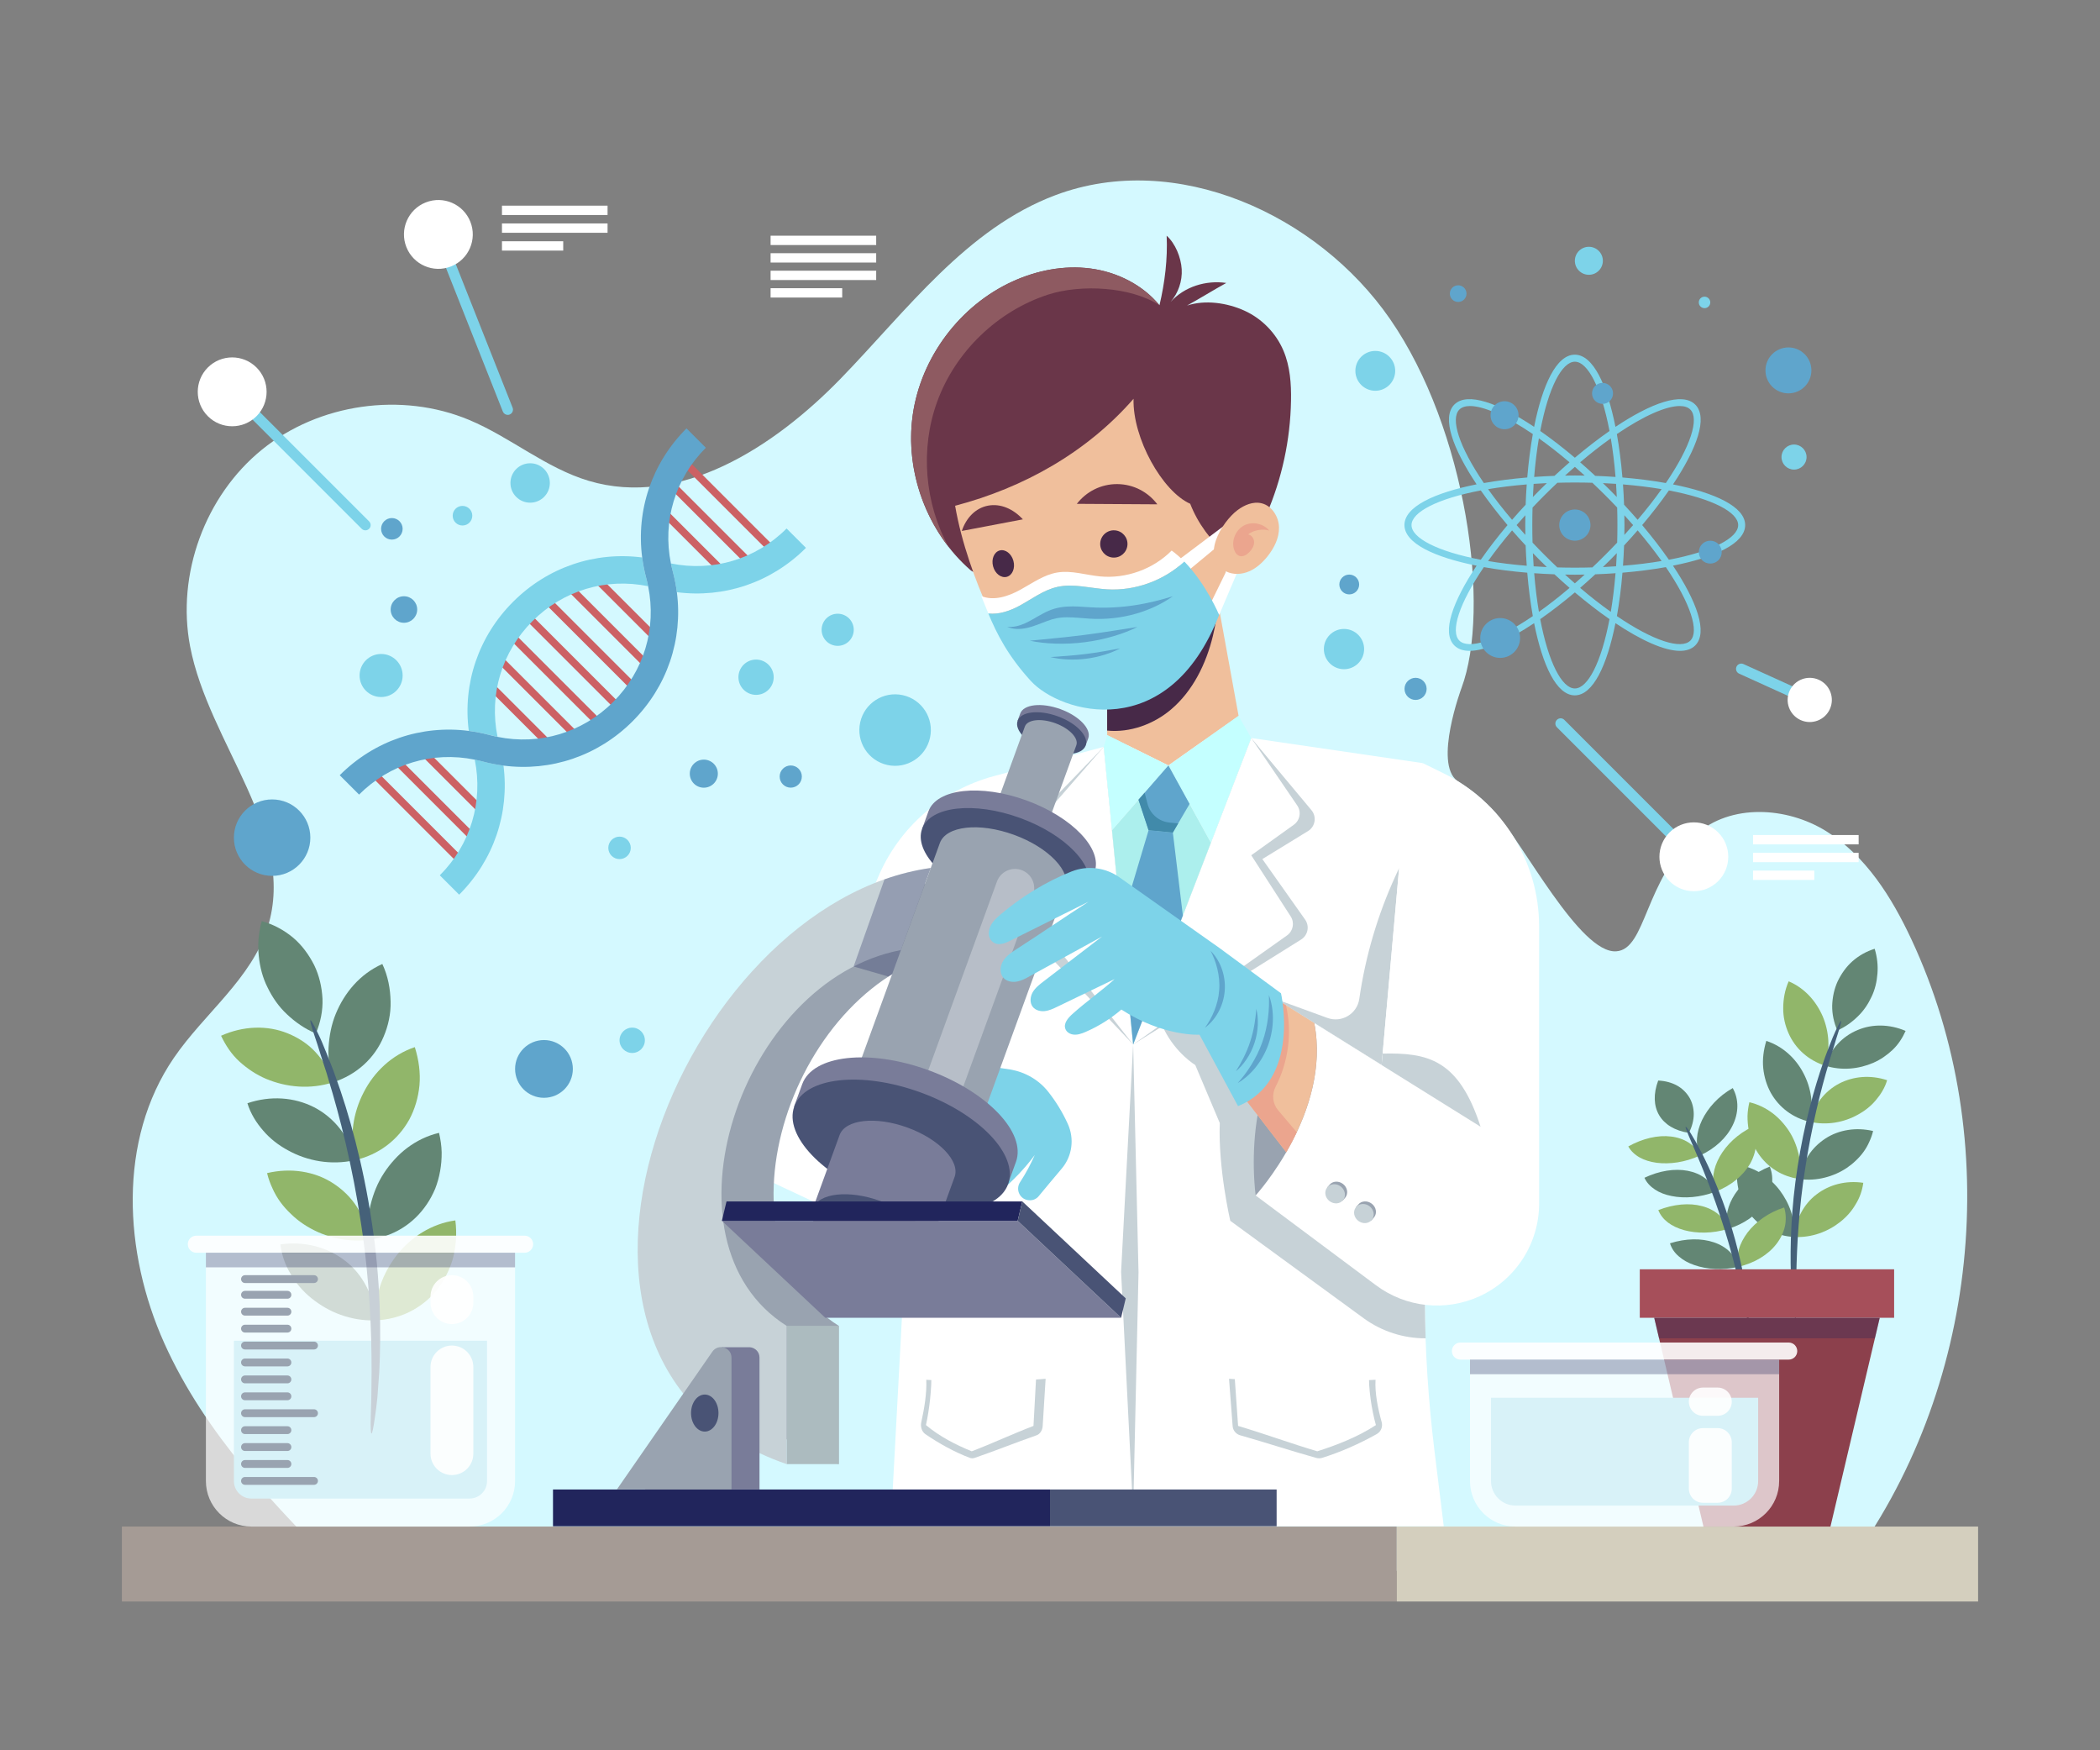 <?xml version="1.0" encoding="utf-8"?>
<!-- Generator: Adobe Illustrator 26.2.1, SVG Export Plug-In . SVG Version: 6.00 Build 0)  -->
<svg version="1.1" xmlns="http://www.w3.org/2000/svg" xmlns:xlink="http://www.w3.org/1999/xlink" x="0px" y="0px"
	 viewBox="0 0 600 500" style="enable-background:new 0 0 600 500;" xml:space="preserve">
<rect x="0" y="0" width="600" height="500" fill="#808080" stroke="none"/>
<style type="text/css">
	.st0{fill:#D4F9FF;}
	.st1{fill:#FFFFFF;}
	.st2{fill:#C7D2D7;}
	.st3{fill:#7DD3E9;}
	.st4{fill:#F0BF9C;}
	.st5{fill:#472948;}
	.st6{fill:#C4FFFF;}
	.st7{fill:#ACEFED;}
	.st8{fill:#5FA5CC;}
	.st9{fill:#418AAA;}
	.st10{fill:#6A3649;}
	.st11{fill:#EBA58E;}
	.st12{fill:#8E5A61;}
	.st13{fill:#99A3B0;}
	.st14{fill:#ACBBBF;}
	.st15{opacity:0.3;fill:#21255C;}
	.st16{fill:#797C99;}
	.st17{fill:#495375;}
	.st18{opacity:0.3;fill:#FFFFFF;}
	.st19{fill:#21255C;}
	.st20{fill:#A59B95;}
	.st21{fill:#D4CFBE;}
	.st22{fill:#91B66A;}
	.st23{fill:#638674;}
	.st24{fill:#456179;}
	.st25{opacity:0.7;fill:#FFFFFF;}
	.st26{opacity:0.9;fill:#FFFFFF;}
	.st27{opacity:0.9;}
	.st28{fill:#A64F5A;}
	.st29{fill:#8C404C;}
	.st30{fill:#CC6164;}
</style>
<g id="BACKGROUND">
</g>
<g id="OBJECTS">
	<g>
		<path class="st0" d="M99,450.61c-20.2-19.98-40.39-40.95-52.04-66.86c-11.65-25.91-13.34-58.04,2.68-81.5
			c8.72-12.77,22.29-22.68,26.87-37.45c8.38-27.04-16.89-52.38-22.2-80.18c-3.92-20.56,4.27-42.98,20.53-56.17
			c16.26-13.19,39.89-16.57,59.2-8.49c11.82,4.95,21.9,13.74,34.17,17.4c26.09,7.79,52.92-9.61,71.9-29.12
			c18.98-19.52,36.02-42.98,61.52-52.52c34.27-12.82,74.73,5.34,95.54,35.44c21.84,31.58,28.87,82.67,20.4,105.38
			c0,0-8.02,21.51-1.19,26.55c0.71,0.52,2.5,1.49,5.12,3.59c0,0,2.95,2.36,5.61,5.3c8.22,9.07,24.27,40.47,34.67,39.78
			c8.63-0.57,7.98-20.32,22.79-33.42c9.96-8.8,25.89-7.91,37.18-0.91c11.29,7,18.71,18.82,24.34,30.86
			c26.81,57.28,19.38,129.07-18.58,179.64L99,450.61z"/>
		<g>
			<g>
				<g>
					<g>
						<path class="st1" d="M315.35,213.36l-31.24,8.31c-15,3.99-27.3,14.73-33.28,29.05l-35.33,84.61l43.31,20.33L254.5,436h158
							l-2.67-21.7c-1.77-14.41-2.69-28.91-2.75-43.43L406.5,218l-49.01-7.17L315.35,213.36z"/>
						<path class="st2" d="M315.35,213.36l-17.29,17.87c-1.2,1.24-1.11,3.24,0.2,4.36l7.5,6.43l-13,20.33
							c-0.74,1.16-0.6,2.68,0.35,3.68l30.64,32.34L315.35,213.36z"/>
						<path class="st2" d="M357.49,210.83l17.21,20.61c1.56,1.87,1.1,4.7-0.98,5.97l-13.05,8l12.22,17.29
							c1.33,1.88,0.8,4.48-1.15,5.7l-47.98,29.97L357.49,210.83z"/>
						<path class="st1" d="M323.76,298.38l33.74-87.55l13.14,19.27c1.22,1.8,0.79,4.24-0.98,5.51l-12.16,8.71l11.27,17.47
							c1.16,1.8,0.7,4.19-1.05,5.43L323.76,298.38z"/>
						<path class="st1" d="M315.35,213.36l8.4,85.02l-26.6-33.93c-1-1.28-1.13-3.04-0.33-4.45l10.82-19l-6.13-6.03
							c-1.51-1.48-1.6-3.88-0.21-5.48L315.35,213.36z"/>
						<polygon class="st2" points="323.76,298.38 325.29,363.5 323.76,432 320.31,363.33 						"/>
						<path class="st2" d="M399.75,247.95l-5,56.3l-30-18.75l14.51,5.29c4.08,1.49,8.49-1.16,9.11-5.45l0,0
							c1.75-12.16,5.24-24,10.37-35.17L399.75,247.95z"/>
						<path class="st2" d="M406.86,311.82l-42.11-26.32l-32.16,8.57c3.42,6.89,8.92,10.18,8.92,10.18l7,16.57
							c-0.5,12.93,3,27.93,3,27.93l38.08,27.81c5.25,3.84,11.48,5.77,17.73,5.76c-0.13-3.81-0.21-7.63-0.23-11.44L406.86,311.82z"/>
						<g>
							<path class="st2" d="M393.01,394.16c-13.94,0.79-27.93,0.69-41.86-0.28c0.33,4.42,0.69,9.03,1.03,13.5
								c0.09,1.25,0.96,2.3,2.17,2.64c7.19,2.04,14.55,4.46,21.72,6.46c0.55,0.15,1.13,0.15,1.68-0.02
								c5.24-1.61,10.79-4.09,15.6-6.79c1.21-0.68,1.78-2.1,1.41-3.43C393.68,402.37,392.78,397.86,393.01,394.16z"/>
							<path class="st1" d="M391.17,392.04c-12.83,0.79-25.71,0.69-38.52-0.28c0.35,5.11,0.74,10.47,1.09,15.58
								c7.46,2.22,15.16,5.03,22.62,7.25c5.75-1.82,11.72-4.19,16.76-7.49C391.9,402.83,390.93,396.47,391.17,392.04z"/>
						</g>
						<g>
							<path class="st2" d="M264.65,394.16c11.35,0.79,22.76,0.69,34.1-0.28c-0.27,4.42-0.56,9.03-0.84,13.5
								c-0.08,1.25-0.78,2.3-1.76,2.64c-5.86,2.04-11.85,4.46-17.7,6.46c-0.45,0.15-0.92,0.15-1.37-0.02
								c-4.27-1.61-8.79-4.09-12.71-6.79c-0.98-0.68-1.45-2.1-1.14-3.43C264.1,402.37,264.83,397.86,264.65,394.16z"/>
							<path class="st1" d="M266.08,392.04c10,0.79,20.05,0.69,30.05-0.28c-0.27,5.11-0.58,10.47-0.85,15.58
								c-5.82,2.22-11.82,5.03-17.64,7.25c-4.48-1.82-9.14-4.19-13.08-7.49C265.51,402.83,266.27,396.47,266.08,392.04z"/>
						</g>
						<path class="st3" d="M262.91,304.87c8.55-1,17.24-0.79,25.72,0.65c4.27,0.72,8.17,2.96,10.86,6.36
							c2.23,2.82,4.09,5.87,5.59,9.16c1.93,4.24,1.29,9.21-1.71,12.77c-2.32,2.76-4.78,5.68-6.6,7.9c-0.62,0.75-1.53,1.18-2.5,1.17
							c-0.03,0-0.07,0-0.1,0c-2.65-0.03-4.17-2.97-2.72-5.17c1.62-2.46,3.01-5.08,4.2-7.76c-2.84,3.84-6.29,7.43-10.04,10.55
							c-2.61,2.18-6.01,3.2-9.4,2.89c-5.23-0.47-10.53-0.92-15.78-1.38c-6.17-0.54-11.45-4.7-13.4-10.59
							c-0.21-0.63-0.4-1.26-0.58-1.9C243.19,317.95,250.98,306.26,262.91,304.87z"/>
					</g>
					<g>
						<g>
							<polygon class="st4" points="316.33,183.5 316.33,210 333.83,218.67 353.88,204.5 347.45,169.15 							"/>
							<path class="st5" d="M334.61,202.65c6.23-5.3,10-13.03,11.93-20.98c0.72-2.97,1.21-5.98,1.55-9.02l-0.64-3.51l-31.12,14.35
								v25.21C322.81,209.36,329.59,206.92,334.61,202.65z"/>
						</g>
						<polygon class="st6" points="333.83,218.67 345.97,240.74 357.49,210.83 353.88,204.5 						"/>
						<polygon class="st6" points="316.33,210 333.83,218.67 317.71,237.17 315.35,213.36 						"/>
						<polygon class="st7" points="333.83,218.67 317.71,237.17 323.76,298.38 345.97,240.74 						"/>
						<g>
							<polygon class="st8" points="333.83,218.67 325.29,228.46 328.17,237.17 335.1,237.83 339.88,229.66 							"/>
							<polygon class="st8" points="328.17,237.17 320.31,263.52 323.76,298.38 337.96,261.52 335.1,237.83 							"/>
							<path class="st9" d="M325.29,228.46l2.87,8.7l6.94,0.67l1.52-2.61l-2.47-0.24c-3.01-0.29-5.53-2.43-6.29-5.37l-0.82-3.16
								L325.29,228.46z"/>
						</g>
					</g>
					<g>
						<path class="st10" d="M277.38,162.95c-12.47-10.82-18.94-28.17-16.58-44.51c2.35-16.34,13.45-31.16,28.47-38.02
							c6.94-3.17,14.71-4.71,22.28-3.72c7.56,0.99,14.87,4.61,19.73,10.49c1.53-6.43,2.36-13.26,2.05-19.86
							c2.51,2.26,4.09,6.21,4.3,9.58c0.2,3.37-0.97,6.8-3.18,9.35c3.94-4.37,10.1-6.28,15.92-5.43c-3.73,2.05-7.49,4.41-11.22,6.46
							c5.17-1.71,11.46-0.79,16.41,1.46c4.96,2.25,9.02,6.41,11.14,11.42c1.89,4.47,2.25,9.43,2.16,14.29
							c-0.19,11.17-2.59,22.3-7.03,32.56c-2.46,5.68-8.71,9.65-13.96,12.94c-4.32-6.61-11.46-12.33-17.83-17
							c-11.59,2.83-23.16,5.95-33.85,11.26c-3.84,1.9-7.52,4.11-11.01,6.59C283.22,162.19,279.19,164.52,277.38,162.95z"/>
						<path class="st4" d="M340.06,143.91c-7.95-3.52-16.49-18.71-16.19-29.99c-13.35,15.29-31.37,25.41-50.98,30.56
							c1.84,10.69,5.85,21.53,9.47,29.56c5.5,12.2,14.58,24.31,27.72,26.9c12.6,2.48,25.7-5,32.65-15.79
							c5.07-7.87,7.33-17.15,7.93-26.56C345.97,154.54,342.2,149.45,340.06,143.91z"/>
						<g>
							<g>
								<g>
									<path class="st10" d="M319.21,138.29c4.7,0.03,8.84,2.3,11.46,5.78l-23-0.14C310.34,140.48,314.51,138.26,319.21,138.29z"
										/>
								</g>
								<path class="st5" d="M314.35,155.14c-0.14,2.15,1.49,4,3.64,4.14c2.15,0.14,4-1.49,4.14-3.64c0.14-2.15-1.49-4-3.64-4.14
									C316.34,151.36,314.49,152.99,314.35,155.14z"/>
								<g>
									<path class="st10" d="M282.29,144.45c-3.56,0.68-6.23,3.47-7.49,7.23l17.45-3.32C289.5,145.37,285.86,143.77,282.29,144.45
										z"/>
								</g>
								<path class="st5" d="M289.55,160.23c0.56,2.08-0.29,4.11-1.89,4.55c-1.6,0.43-3.36-0.9-3.92-2.98
									c-0.56-2.08,0.29-4.11,1.89-4.55C287.24,156.82,288.99,158.15,289.55,160.23z"/>
							</g>
						</g>
						<g>
							<polygon class="st1" points="336.12,160.42 350.65,149.49 350.65,153.77 338.38,163.94 							"/>
							<polygon class="st1" points="345.75,172.62 350.34,163.24 353.88,162.62 348.33,175.67 							"/>
							<g>
								<path class="st1" d="M291.21,173.09c3.57-1.93,6.88-4.51,10.84-5.41c4.64-1.05,9.44,0.38,14.19,0.68
									c8.04,0.5,16.22-2.48,22.14-7.93c-1.13-1.15-2.33-2.22-3.62-3.15c-5.29,5.33-13.03,8.11-20.5,7.38
									c-4.06-0.4-8.11-1.77-12.13-1.12c-3.86,0.63-7.15,3.04-10.58,4.92c-3.43,1.89-7.58,3.3-11.19,1.81
									c0.67,1.64,1.32,3.3,2.03,4.99C285.33,175.62,288.52,174.54,291.21,173.09z"/>
								<path class="st3" d="M338.38,160.42c-5.92,5.45-14.09,8.44-22.14,7.93c-4.75-0.3-9.55-1.73-14.19-0.68
									c-3.95,0.9-7.27,3.48-10.84,5.41c-2.7,1.45-5.89,2.53-8.84,2.16c2.44,5.83,5.53,12.01,12.12,19.25
									c8.5,9.33,39.33,18.33,53.83-18.83C348.33,175.67,344.62,166.81,338.38,160.42z"/>
							</g>
							<g>
								<g>
									<path class="st8" d="M335.09,170.33c-3.26,1.02-7.01,1.99-11.03,2.59c-4.02,0.61-8.3,0.83-12.57,0.56
										c-2.15-0.13-4.42-0.35-6.76-0.19c-1.17,0.08-2.34,0.27-3.48,0.6c-1.14,0.34-2.18,0.81-3.13,1.31
										c-1.91,1.01-3.54,2.1-5.23,2.85c-1.67,0.75-3.41,1.2-5.12,1c1.56,0.73,3.6,0.78,5.56,0.35c1.98-0.42,3.9-1.28,5.78-1.97
										c1.9-0.73,3.71-1.1,5.75-1.09c2.03-0.01,4.17,0.25,6.43,0.39c4.57,0.3,9.19-0.23,13.29-1.42
										C328.7,174.13,332.31,172.32,335.09,170.33z"/>
								</g>
								<g>
									<path class="st8" d="M324.99,179.1c-4.31,0.64-9.8,1.61-15.33,2.3c-5.53,0.72-11.08,1.16-15.41,1.63
										c4.26,0.92,10.02,1.17,15.68,0.43C315.59,182.75,321.1,181.06,324.99,179.1z"/>
								</g>
								<g>
									<path class="st8" d="M320.03,185.22c-2.78,0.5-6.32,1.19-9.9,1.62c-3.58,0.45-7.18,0.66-10,0.86
										c2.74,0.7,6.48,0.95,10.16,0.48C313.98,187.72,317.55,186.56,320.03,185.22z"/>
								</g>
							</g>
						</g>
						<g>
							<path class="st4" d="M353.56,145.74c1.96-1.48,4.46-2.54,6.85-1.98c2.98,0.69,4.95,3.83,5.02,6.88
								c0.07,3.06-1.41,5.96-3.32,8.34c-1.42,1.76-3.13,3.33-5.21,4.23c-2.07,0.9-4.54,1.04-6.56,0.04
								C342.75,159.47,349.03,149.15,353.56,145.74z"/>
							<path class="st11" d="M362.65,151.59c-1.67-2.05-4.81-2.71-7.16-1.51c-2.35,1.2-3.65,4.14-2.97,6.69
								c0.24,0.9,0.79,1.81,1.68,2.06c1,0.29,2.04-0.36,2.76-1.11c0.72-0.75,1.32-1.7,1.35-2.75s-0.67-2.15-1.7-2.3
								C358,151.46,360.93,150.92,362.65,151.59z"/>
						</g>
						<path class="st12" d="M267.77,114.74c5.2-14.29,17.25-25.91,31.72-30.59c9.32-3.01,23.56-2.28,31.78,3.04
							c-4.86-5.88-12.17-9.5-19.73-10.49c-7.56-0.99-15.34,0.55-22.28,3.72c-15.02,6.86-26.12,21.67-28.47,38.02
							c-1.92,13.3,2.01,27.26,10.26,37.83C264.15,143.74,262.87,128.19,267.77,114.74z"/>
					</g>
				</g>
				<g>
					<g>
						<path class="st13" d="M239.64,378.75c-38-24-13.19-98.65,32.64-107.34l8.54-23.46C208.89,258,156.39,389.5,239.64,418.25
							V378.75z"/>
						<rect x="224.75" y="378.75" class="st14" width="14.89" height="39.5"/>
						<path class="st2" d="M224.75,378.75c-38-24-13.19-98.65,32.64-107.34l8.54-23.46C194,258,141.5,389.5,224.75,418.25V378.75z"
							/>
					</g>
					<path class="st15" d="M280.82,247.95c-5.65,0.79-11.18,2.33-16.53,4.51l1.64-4.51c-4.49,0.63-8.91,1.73-13.22,3.25l-8.82,24.9
						l9.95,2.88c5.62-3.67,11.81-6.31,18.44-7.57L280.82,247.95z"/>
					<g>
						<g>
							<path class="st16" d="M310.93,210.92c0.97-2.66-2.6-6.4-7.97-8.35c-5.37-1.95-10.51-1.38-11.47,1.27l-0.75,2.05l0.93,0.34
								c0.96,2.2,3.9,4.54,7.79,5.96c3.89,1.41,7.65,1.51,9.8,0.44l0.93,0.34L310.93,210.92z"/>
							<path class="st17" d="M310.19,212.98c-0.97,2.66-6.1,3.23-11.47,1.27c-5.37-1.95-8.94-5.69-7.97-8.35
								c0.97-2.66,6.1-3.23,11.47-1.27C307.58,206.58,311.15,210.32,310.19,212.98z"/>
						</g>
						<path class="st13" d="M301.5,206.59c-4.06-1.48-7.95-1.05-8.68,0.96l-11.43,31.41l14.7,5.35l11.43-31.41
							C308.26,210.9,305.56,208.07,301.5,206.59z"/>
						<g>
							<path class="st16" d="M312.74,249.05c2.36-6.49-6.35-15.61-19.46-20.39c-13.11-4.77-25.65-3.38-28.01,3.11l-1.82,5.01
								l2.27,0.83c2.35,5.36,9.53,11.1,19.02,14.55c9.49,3.45,18.67,3.68,23.92,1.08l2.27,0.83L312.74,249.05z"/>
							<path class="st17" d="M310.92,254.06c-2.36,6.49-14.9,7.88-28.01,3.11c-13.11-4.77-21.82-13.9-19.46-20.39
								c2.36-6.49,14.9-7.88,28.01-3.11C304.56,238.44,313.28,247.57,310.92,254.06z"/>
						</g>
						<path class="st13" d="M289.71,238.48c-9.91-3.61-19.4-2.56-21.18,2.35l-27.91,76.68l35.9,13.07l27.91-76.68
							C306.21,248.99,299.62,242.09,289.71,238.48z"/>
						<path class="st18" d="M266.23,319.03L266.23,319.03c-2.85-1.04-4.32-4.19-3.28-7.04l21.89-60.15
							c1.04-2.85,4.19-4.32,7.04-3.28l0,0c2.85,1.04,4.32,4.19,3.28,7.04l-21.89,60.15C272.24,318.59,269.09,320.06,266.23,319.03z"
							/>
						<g>
							<g>
								<path class="st16" d="M290.27,331.93c3.04-8.34-8.17-20.08-25.03-26.22c-16.86-6.14-32.99-4.35-36.03,3.99l-2.35,6.45
									l2.92,1.06c3.03,6.9,12.26,14.27,24.46,18.71c12.2,4.44,24.01,4.73,30.77,1.39l2.92,1.06L290.27,331.93z"/>
								
									<ellipse transform="matrix(0.342 -0.94 0.94 0.342 -138.168 457.198)" class="st17" cx="257.39" cy="327.26" rx="16.08" ry="32.49"/>
							</g>
							<g>
								<path class="st16" d="M272.74,336.22c1.63-4.49-4.4-10.81-13.47-14.11c-9.08-3.3-17.76-2.34-19.39,2.15l-7.65,21.01
									l1.57,0.57c1.63,3.71,6.6,7.68,13.17,10.07c6.57,2.39,12.93,2.55,16.56,0.75l1.57,0.57L272.74,336.22z"/>
								<path class="st17" d="M265.09,357.23c-1.63,4.49-10.32,5.45-19.39,2.15c-9.08-3.3-15.11-9.62-13.47-14.11
									c1.63-4.49,10.32-5.45,19.39-2.15C260.7,346.42,266.73,352.74,265.09,357.23z"/>
							</g>
						</g>
					</g>
					<g>
						<polygon class="st16" points="320.31,376.45 235.8,376.45 206.25,348.75 290.76,348.75 						"/>
						<polygon class="st19" points="206.25,348.75 207.58,343.21 292.09,343.21 290.76,348.75 						"/>
						<polygon class="st17" points="321.64,370.9 320.31,376.45 290.76,348.75 292.09,343.21 						"/>
					</g>
					<g>
						<rect x="158" y="425.5" class="st19" width="142" height="10.5"/>
						<rect x="300" y="425.5" class="st17" width="64.75" height="10.5"/>
					</g>
					<g>
						<g>
							<path class="st16" d="M214.25,384.86L214.25,384.86L214.25,384.86c-0.19-0.02-0.38-0.02-0.57,0h-7.43l-0.88,10.16
								l-21.12,30.48h18.5h11.5H217v-37.66C217,386.11,215.68,384.99,214.25,384.86z"/>
							<path class="st13" d="M209,425.5v-37.66c0-2.94-3.79-4.13-5.47-1.71l-27.28,39.36H209z"/>
						</g>
						<path class="st17" d="M205.28,403.67c0,2.92-1.76,5.29-3.92,5.29s-3.92-2.37-3.92-5.29c0-2.92,1.76-5.29,3.92-5.29
							S205.28,400.74,205.28,403.67z"/>
					</g>
				</g>
				<g>
					<g>
						<path class="st1" d="M399.75,247.95l-5,56.3l-19.25-12l-16.75,49.25l34.39,25.66c8.55,6.38,19.89,7.58,29.59,3.14h0
							c10.37-4.75,17.02-15.11,17.02-26.52v-79.07c0-18.64-10.62-35.64-27.36-43.83L406.5,218L399.75,247.95z"/>
						<path class="st2" d="M394.75,304.25l28.27,17.62c-6.27-19.37-15.19-21.16-27.98-20.89L394.75,304.25z"/>
					</g>
					<path class="st13" d="M358.75,341.5c0,0,21.75-23.75,16.75-49.25C361.25,297.5,356.5,321.75,358.75,341.5z"/>
					<g>
						<path class="st13" d="M379.8,338.52l-0.62,0.73l0.2,0.17c-0.26,1.03,0.14,2.21,1.11,2.96c0.88,0.68,1.98,0.81,2.87,0.46
							l0.22,0.19l0.82-0.95c0.89-1.15,0.59-2.87-0.68-3.86C382.44,337.24,380.69,337.37,379.8,338.52z"/>
						<path class="st2" d="M383.08,338.95c1.27,0.98,1.57,2.71,0.68,3.86c-0.89,1.15-2.64,1.28-3.91,0.3
							c-1.27-0.98-1.57-2.71-0.68-3.86C380.06,338.1,381.81,337.96,383.08,338.95z"/>
					</g>
					<g>
						<path class="st13" d="M388.02,344.16l-0.62,0.73l0.2,0.17c-0.26,1.03,0.14,2.21,1.11,2.96c0.88,0.68,1.98,0.81,2.87,0.46
							l0.22,0.19l0.82-0.95c0.89-1.15,0.59-2.88-0.68-3.86C390.66,342.88,388.91,343.01,388.02,344.16z"/>
						<path class="st2" d="M391.3,344.59c1.27,0.98,1.57,2.71,0.68,3.86c-0.89,1.15-2.64,1.28-3.91,0.3
							c-1.27-0.98-1.57-2.71-0.68-3.86C388.29,343.74,390.04,343.61,391.3,344.59z"/>
					</g>
					<g>
						<path class="st4" d="M375.5,292.25c2.76,14.06-2.62,27.59-8,36.9l-14.25-18.45l11.5-25.2L375.5,292.25z"/>
						<path class="st11" d="M364.46,310.44c3.67-7.08,4.77-15.48,2.97-23.25l-2.68-1.68l-11.5,25.2l14.25,18.45
							c1.02-1.76,2.04-3.68,3-5.72c-1.77-2.08-3.53-4.19-5.3-6.25C363.58,315.3,363.32,312.64,364.46,310.44z"/>
					</g>
					<g>
						<path class="st3" d="M366,283.75l-17.67-13l-28.5-20.13c-3.98-2.81-9.11-3.47-13.64-1.68c-7.39,2.91-14.5,7.35-20.33,12.3
							c-1.6,1.35-3.2,2.9-3.35,5.14c-0.06,0.95,0.27,1.92,0.97,2.56c1.56,1.42,3.58,0.58,5.24-0.25c7.44-3.7,14.87-7.41,22.31-11.11
							c-6.7,4.3-13.74,9.16-20.44,13.46c-1.47,0.94-2.98,1.93-3.93,3.4c-0.94,1.47-1.14,3.57,0.02,4.88c0.9,1.02,2.42,1.32,3.77,1.1
							c1.35-0.22,2.58-0.89,3.77-1.55c6.88-3.78,13.77-7.55,20.65-11.33c-5.57,4.23-11.1,8.55-16.66,12.78
							c-1.18,0.9-2.39,1.83-3.14,3.11c-0.74,1.28-0.91,3.02,0,4.19c0.78,1,2.18,1.36,3.44,1.22c1.26-0.14,2.44-0.7,3.58-1.25
							c5.46-2.63,10.91-5.26,16.37-7.89c-3.9,3.5-8.13,6.44-12.03,9.95c-1.28,1.15-2.69,2.75-1.99,4.38
							c0.32,0.74,1.03,1.25,1.82,1.44c1.37,0.33,2.7-0.16,3.95-0.7c3.69-1.6,7.13-3.76,10.18-6.37c12.08,7.82,22.33,7.18,22.33,7.18
							l11,20.4C371.75,308.75,366,283.75,366,283.75z"/>
						<g>
							<path class="st8" d="M353.64,309.39c1.69-0.99,3.47-2.47,5.02-4.37c1.55-1.9,2.87-4.21,3.74-6.68
								c0.87-2.47,1.3-5.09,1.29-7.54c-0.01-2.45-0.46-4.72-1.15-6.55c0.2,3.91-0.23,8.86-1.89,13.48
								C359.03,302.36,356.25,306.48,353.64,309.39z"/>
						</g>
						<g>
							<path class="st8" d="M353.11,306.03c2.09-1.7,4.24-4.71,5.33-8.13c1.14-3.41,1.18-7.1,0.5-9.71
								c-0.18,2.69-0.65,6.08-1.72,9.31C356.18,300.74,354.55,303.76,353.11,306.03z"/>
						</g>
						<g>
							<path class="st8" d="M344.27,293.59c1.35-0.99,2.72-2.46,3.75-4.31c1.04-1.84,1.75-4.06,1.91-6.33
								c0.17-2.27-0.21-4.57-0.97-6.54c-0.76-1.98-1.9-3.63-3.09-4.81c1.56,2.96,2.8,7.09,2.47,11.23
								C348.07,286.98,346.25,290.89,344.27,293.59z"/>
						</g>
					</g>
				</g>
			</g>
			<g>
				<rect x="34.83" y="436.09" class="st20" width="364.25" height="21.41"/>
				<rect x="399.08" y="436.09" class="st21" width="166.09" height="21.41"/>
			</g>
			<g>
				<path class="st3" d="M71.83,428.09c-2.76,0-5-2.24-5-5V383h72.33v40.09c0,2.76-2.24,5-5,5H71.83z"/>
				<g>
					<path class="st22" d="M95.24,309.16c-1-3.34-2.9-6.2-5.08-8.58c-2.17-2.39-4.98-4.17-7.9-5.36c-5.85-2.41-12.76-2.18-19.1,0.66
						l0,0l0,0c1.34,2.82,3.02,5.33,5.25,7.37c2.26,2.04,4.77,3.74,7.65,4.96C81.83,310.61,88.61,311.31,95.24,309.16L95.24,309.16
						L95.24,309.16z"/>
					<path class="st23" d="M101.36,331.43c-1.51-6.82-5.98-12.2-11.59-15.11c-5.72-2.91-12.48-3.39-19.08-1.16l0,0l0,0
						c0.92,2.99,2.55,5.58,4.53,7.85c1.95,2.28,4.39,4.18,7.17,5.66C87.79,331.64,94.55,332.94,101.36,331.43L101.36,331.43
						L101.36,331.43z"/>
					<path class="st22" d="M105.37,354.17c-0.17-1.73-0.65-3.38-1.22-4.96c-0.58-1.57-1.31-3.05-2.17-4.42
						c-1.73-2.74-4.13-5.02-6.77-6.74c-1.33-0.86-2.73-1.58-4.23-2.14c-1.51-0.56-3.08-0.97-4.69-1.22
						c-3.22-0.5-6.59-0.37-9.98,0.43h0v0c0.35,1.52,0.9,2.96,1.53,4.34c0.61,1.38,1.36,2.68,2.25,3.91
						c0.89,1.22,1.91,2.36,3.03,3.41c1.08,1.06,2.27,2.03,3.56,2.89c2.58,1.73,5.53,3.07,8.71,3.87
						C98.56,354.33,101.91,354.61,105.37,354.17L105.37,354.17L105.37,354.17z"/>
					<path class="st23" d="M107.2,377.18c-0.06-1.74-0.3-3.43-0.7-5.05c-0.41-1.62-1.06-3.16-1.8-4.6c-1.5-2.89-3.51-5.4-6.08-7.35
						c-5.06-3.93-11.57-5.66-18.51-4.7v0l0,0c0.39,3.1,1.4,5.97,3,8.56c1.49,2.6,3.51,4.93,5.95,6.89c2.48,1.96,5.17,3.57,8.26,4.67
						C100.38,376.7,103.72,377.3,107.2,377.18L107.2,377.18L107.2,377.18z"/>
					<path class="st23" d="M95.24,309.16c-1-3.34-1.56-6.64-1.37-9.96c0.21-3.32,0.81-6.52,2.06-9.57
						c2.51-6.09,6.94-11.4,13.31-14.25v0v0c1.64,3.48,2.29,7.19,2.36,10.72c0.1,3.52-0.68,6.97-1.99,10.04
						C107.05,302.3,101.86,307.02,95.24,309.16L95.24,309.16L95.24,309.16z"/>
					<path class="st22" d="M101.36,331.43c-1.5-6.79-0.49-13.54,2.55-19.38c2.95-5.79,8.01-10.69,14.61-12.92h0l0,0
						c1.15,3.66,1.64,7.36,1.33,10.89c-0.34,3.54-1.34,6.88-2.91,9.8C113.67,325.71,108.15,329.92,101.36,331.43L101.36,331.43
						L101.36,331.43z"/>
					<path class="st23" d="M105.37,354.17c-0.17-1.73-0.3-3.43-0.21-5.11c0.08-1.68,0.33-3.32,0.73-4.93c0.78-3.21,2-6.25,3.81-9.01
						c0.89-1.38,1.92-2.69,3.03-3.9c1.1-1.21,2.31-2.32,3.63-3.31c2.64-1.98,5.69-3.49,9.08-4.29l0,0l0,0
						c0.43,1.87,0.71,3.73,0.75,5.57c0.02,1.84-0.13,3.65-0.45,5.39c-0.31,1.74-0.78,3.42-1.4,5c-0.67,1.59-1.48,3.1-2.42,4.48
						c-1.88,2.78-4.27,5.09-7.06,6.81C112.05,352.6,108.82,353.72,105.37,354.17L105.37,354.17L105.37,354.17z"/>
					<path class="st22" d="M107.2,377.18c-0.06-1.74,0.05-3.45,0.33-5.11c0.26-1.66,0.6-3.28,1.13-4.84
						c1.04-3.13,2.7-6.05,4.66-8.62c4-5.14,9.92-9.02,16.78-9.98h0h0c0.49,3.81,0.18,7.54-0.71,10.94c-1,3.42-2.63,6.51-4.72,9.1
						c-2.06,2.58-4.78,4.67-7.72,6.12C113.98,376.25,110.69,377.07,107.2,377.18L107.2,377.18L107.2,377.18z"/>
					<path class="st23" d="M90.24,295.24c1.35-3.18,2.03-6.59,1.9-9.92c-0.17-3.31-0.92-6.64-2.38-9.63
						c-1.51-2.97-3.49-5.7-6.05-7.86c-2.59-2.14-5.6-3.78-8.92-4.7h0l0,0c-0.94,3.39-1.21,6.74-0.86,9.91
						c0.32,3.19,1.11,6.29,2.53,9.07c1.37,2.81,3.15,5.43,5.52,7.63C84.31,291.95,87.01,293.86,90.24,295.24L90.24,295.24
						L90.24,295.24z"/>
					<g>
						<path class="st24" d="M106.14,409.51c-0.21-0.02-0.28-1.72-0.21-4.77c0.02-1.52,0.13-3.38,0.16-5.54
							c0.02-2.16,0.05-4.62,0.08-7.33c0.01-10.85-0.48-25.87-3-42.23c-2.42-16.37-6.14-30.92-9.33-41.3
							c-0.36-1.31-0.76-2.54-1.15-3.7c-0.38-1.17-0.73-2.26-1.06-3.29c-0.66-2.06-1.18-3.85-1.7-5.28
							c-0.97-2.89-1.42-4.53-1.22-4.61c0.2-0.08,1.02,1.4,2.34,4.17c0.69,1.37,1.38,3.11,2.2,5.13c0.4,1.01,0.84,2.09,1.29,3.24
							c0.46,1.15,0.94,2.36,1.37,3.66c3.76,10.29,7.87,24.95,10.32,41.53c2.55,16.57,2.69,31.81,2.13,42.74
							c-0.2,2.73-0.38,5.2-0.54,7.37c-0.2,2.17-0.48,4.02-0.69,5.54C106.69,407.88,106.35,409.54,106.14,409.51z"/>
					</g>
				</g>
				<path class="st25" d="M134.17,436.09H71.83c-7.18,0-13-5.82-13-13v-65.21h88.33v65.21
					C147.17,430.27,141.35,436.09,134.17,436.09z"/>
				<path class="st26" d="M149.9,357.87H56.1c-1.35,0-2.44-1.09-2.44-2.44l0,0c0-1.35,1.09-2.44,2.44-2.44h93.79
					c1.35,0,2.44,1.09,2.44,2.44l0,0C152.33,356.78,151.24,357.87,149.9,357.87z"/>
				<rect x="58.83" y="357.87" class="st15" width="88.33" height="4.17"/>
				<g>
					<path class="st13" d="M82.12,371H70c-0.62,0-1.12-0.5-1.12-1.12l0,0c0-0.62,0.5-1.12,1.12-1.12h12.12
						c0.62,0,1.12,0.5,1.12,1.12l0,0C83.25,370.5,82.75,371,82.12,371z"/>
					<path class="st13" d="M89.72,366.52H70c-0.62,0-1.12-0.5-1.12-1.12l0,0c0-0.62,0.5-1.12,1.12-1.12h19.72
						c0.62,0,1.12,0.5,1.12,1.12l0,0C90.84,366.02,90.34,366.52,89.72,366.52z"/>
					<path class="st13" d="M82.12,375.83H70c-0.62,0-1.12-0.5-1.12-1.12l0,0c0-0.62,0.5-1.12,1.12-1.12h12.12
						c0.62,0,1.12,0.5,1.12,1.12l0,0C83.25,375.33,82.75,375.83,82.12,375.83z"/>
					<path class="st13" d="M82.12,380.67H70c-0.62,0-1.12-0.5-1.12-1.12l0,0c0-0.62,0.5-1.12,1.12-1.12h12.12
						c0.62,0,1.12,0.5,1.12,1.12l0,0C83.25,380.16,82.75,380.67,82.12,380.67z"/>
					<path class="st13" d="M89.72,385.5H70c-0.62,0-1.12-0.5-1.12-1.12l0,0c0-0.62,0.5-1.12,1.12-1.12h19.72
						c0.62,0,1.12,0.5,1.12,1.12l0,0C90.84,385,90.34,385.5,89.72,385.5z"/>
					<path class="st13" d="M82.12,390.33H70c-0.62,0-1.12-0.5-1.12-1.12l0,0c0-0.62,0.5-1.12,1.12-1.12h12.12
						c0.62,0,1.12,0.5,1.12,1.12l0,0C83.25,389.83,82.75,390.33,82.12,390.33z"/>
					<path class="st13" d="M82.12,395.17H70c-0.62,0-1.12-0.5-1.12-1.12l0,0c0-0.62,0.5-1.12,1.12-1.12h12.12
						c0.62,0,1.12,0.5,1.12,1.12l0,0C83.25,394.66,82.75,395.17,82.12,395.17z"/>
					<path class="st13" d="M82.12,400H70c-0.62,0-1.12-0.5-1.12-1.12l0,0c0-0.62,0.5-1.12,1.12-1.12h12.12
						c0.62,0,1.12,0.5,1.12,1.12l0,0C83.25,399.5,82.75,400,82.12,400z"/>
					<path class="st13" d="M89.72,404.83H70c-0.62,0-1.12-0.5-1.12-1.12l0,0c0-0.62,0.5-1.12,1.12-1.12h19.72
						c0.62,0,1.12,0.5,1.12,1.12l0,0C90.84,404.33,90.34,404.83,89.72,404.83z"/>
					<path class="st13" d="M82.12,409.67H70c-0.62,0-1.12-0.5-1.12-1.12l0,0c0-0.62,0.5-1.12,1.12-1.12h12.12
						c0.62,0,1.12,0.5,1.12,1.12l0,0C83.25,409.16,82.75,409.67,82.12,409.67z"/>
					<path class="st13" d="M82.12,414.5H70c-0.62,0-1.12-0.5-1.12-1.12l0,0c0-0.62,0.5-1.12,1.12-1.12h12.12
						c0.62,0,1.12,0.5,1.12,1.12l0,0C83.25,414,82.75,414.5,82.12,414.5z"/>
					<path class="st13" d="M82.12,419.33H70c-0.62,0-1.12-0.5-1.12-1.12l0,0c0-0.62,0.5-1.12,1.12-1.12h12.12
						c0.62,0,1.12,0.5,1.12,1.12l0,0C83.25,418.83,82.75,419.33,82.12,419.33z"/>
					<path class="st13" d="M89.72,424.17H70c-0.62,0-1.12-0.5-1.12-1.12l0,0c0-0.62,0.5-1.12,1.12-1.12h19.72
						c0.62,0,1.12,0.5,1.12,1.12l0,0C90.84,423.66,90.34,424.17,89.72,424.17z"/>
				</g>
				<g class="st27">
					<path class="st1" d="M129.12,378.25L129.12,378.25c-3.38,0-6.12-2.74-6.12-6.12v-1.73c0-3.38,2.74-6.12,6.12-6.12l0,0
						c3.38,0,6.12,2.74,6.12,6.12v1.73C135.25,375.51,132.51,378.25,129.12,378.25z"/>
					<path class="st1" d="M129.12,421.38L129.12,421.38c-3.38,0-6.12-2.74-6.12-6.12V390.5c0-3.38,2.74-6.12,6.12-6.12l0,0
						c3.38,0,6.12,2.74,6.12,6.12v24.75C135.25,418.63,132.51,421.38,129.12,421.38z"/>
				</g>
			</g>
			<g>
				<g>
					<g>
						<g>
							<path class="st22" d="M521.47,304.43c1.51-4.77,1.13-9.69-0.67-14.03c-1.87-4.35-5.13-8.1-9.75-10.07h0h0
								c-1.12,2.51-1.55,5.16-1.56,7.68c-0.03,2.52,0.56,4.98,1.53,7.17C512.94,299.56,516.7,302.93,521.47,304.43L521.47,304.43
								L521.47,304.43z"/>
							<path class="st23" d="M517.14,320.47c1.08-4.88,0.33-9.74-1.89-13.93c-2.16-4.14-5.83-7.63-10.59-9.19h0l0,0
								c-0.8,2.62-1.13,5.26-0.88,7.78c0.26,2.53,1,4.91,2.13,7C508.28,316.36,512.25,319.38,517.14,320.47L517.14,320.47
								L517.14,320.47z"/>
							<path class="st22" d="M514.2,336.82c0.32-2.49,0.25-4.91-0.33-7.22c-0.55-2.31-1.43-4.5-2.72-6.49
								c-1.3-1.99-2.9-3.75-4.79-5.17c-1.9-1.42-4.1-2.5-6.54-3.07l0,0v0c-0.31,1.34-0.5,2.66-0.53,3.98
								c-0.01,1.32,0.1,2.61,0.32,3.85c0.22,1.25,0.56,2.44,1.01,3.58c0.48,1.14,1.06,2.22,1.73,3.22c1.34,2,3.06,3.67,5.06,4.91
								C509.4,335.66,511.72,336.48,514.2,336.82L514.2,336.82L514.2,336.82z"/>
							<path class="st23" d="M512.69,353.37c0.07-1.25,0-2.48-0.18-3.68c-0.17-1.2-0.4-2.36-0.77-3.49
								c-0.72-2.26-1.89-4.37-3.29-6.23c-2.85-3.72-7.08-6.53-12.02-7.24h0h0c-0.37,2.72-0.17,5.38,0.45,7.82
								c0.69,2.45,1.84,4.67,3.32,6.54C503.21,350.84,507.7,353.14,512.69,353.37L512.69,353.37L512.69,353.37z"/>
							<path class="st23" d="M521.47,304.43c1.51-4.79,4.99-8.4,9.23-10.16c4.19-1.8,9.16-1.74,13.76,0.23l0,0h0
								c-0.93,2.07-2.13,3.91-3.72,5.42c-1.61,1.51-3.41,2.77-5.47,3.67C531.13,305.39,526.26,305.93,521.47,304.43L521.47,304.43
								L521.47,304.43z"/>
							<path class="st22" d="M517.14,320.47c1.09-4.9,4.28-8.79,8.31-10.92c4.1-2.13,8.97-2.53,13.73-0.97h0l0,0
								c-0.65,2.17-1.82,4.07-3.24,5.73c-1.4,1.66-3.15,3.06-5.15,4.13C526.9,320.61,522.04,321.56,517.14,320.47L517.14,320.47
								L517.14,320.47z"/>
							<path class="st23" d="M514.2,336.82c0.32-2.49,1.25-4.76,2.48-6.74c1.26-1.97,2.98-3.61,4.88-4.85
								c1.9-1.24,4.1-2.07,6.42-2.43c2.32-0.37,4.75-0.28,7.19,0.29l0,0l0,0c-0.25,1.11-0.65,2.15-1.11,3.15
								c-0.44,1-0.99,1.95-1.63,2.83c-0.64,0.89-1.38,1.71-2.19,2.47c-0.78,0.76-1.65,1.46-2.58,2.09c-1.86,1.25-4,2.2-6.28,2.77
								C519.1,336.98,516.68,337.16,514.2,336.82L514.2,336.82L514.2,336.82z"/>
							<path class="st22" d="M512.69,353.37c0.07-1.25,0.26-2.47,0.56-3.63c0.31-1.16,0.79-2.26,1.34-3.3
								c1.1-2.07,2.58-3.86,4.43-5.25c3.66-2.8,8.37-4.03,13.35-3.3l0,0l0,0c-0.3,2.25-1.05,4.33-2.22,6.2
								c-1.09,1.88-2.57,3.55-4.34,4.95C522.29,351.83,517.71,353.6,512.69,353.37L512.69,353.37L512.69,353.37z"/>
							<path class="st23" d="M524.96,294.37c2.31-1.02,4.24-2.43,5.89-4.06c1.68-1.62,2.93-3.53,3.88-5.57
								c0.98-2.03,1.51-4.28,1.68-6.58c0.19-2.29-0.05-4.7-0.79-7.12v0l0,0c-2.37,0.73-4.51,1.95-6.33,3.54
								c-1.8,1.59-3.19,3.58-4.23,5.73c-1,2.17-1.5,4.56-1.58,6.94C523.44,289.65,523.96,292.1,524.96,294.37L524.96,294.37
								L524.96,294.37z"/>
							<g>
								<path class="st24" d="M512.96,376.64c-0.15,0.01-0.37-1.19-0.62-3.38c-0.12-1.09-0.29-2.43-0.39-4
									c-0.08-1.56-0.17-3.34-0.27-5.31c-0.25-7.87,0.04-18.82,1.93-30.72c1.83-11.91,4.75-22.46,7.38-29.89
									c0.61-1.87,1.31-3.52,1.86-4.98c0.57-1.46,1.06-2.71,1.54-3.71c0.92-2,1.5-3.08,1.64-3.02c0.14,0.06-0.16,1.24-0.83,3.33
									c-0.35,1.04-0.72,2.33-1.18,3.82c-0.44,1.49-1.03,3.16-1.54,5.05c-2.23,7.49-4.87,17.97-6.68,29.74
									c-1.88,11.76-2.4,22.56-2.56,30.37c-0.02,1.95-0.04,3.72-0.06,5.28c0.01,1.55,0.01,2.89,0.02,3.99
									C513.19,375.41,513.11,376.63,512.96,376.64z"/>
							</g>
						</g>
						<g>
							<path class="st22" d="M485.72,330.09c-1.43-3.08-4.53-4.98-8.28-5.42c-3.72-0.47-8.1,0.53-12.21,2.83l0,0l0,0
								c1.48,2.64,4.42,4.17,8.1,4.67C477.02,332.64,481.44,332.07,485.72,330.09L485.72,330.09L485.72,330.09z"/>
							<path class="st23" d="M490.1,340.44c-1.21-3.17-4.2-5.27-7.88-5.98c-3.72-0.71-8.11-0.03-12.38,1.99h0h0
								c0.62,1.38,1.68,2.49,3,3.36c1.31,0.88,2.93,1.5,4.77,1.86C481.21,342.4,485.69,342.12,490.1,340.44L490.1,340.44
								L490.1,340.44z"/>
							<path class="st22" d="M493.76,351.05c-1-3.24-3.82-5.55-7.47-6.5c-3.62-0.98-8.11-0.58-12.49,1.14h0l0,0
								c0.57,1.41,1.51,2.59,2.76,3.55c1.27,0.95,2.85,1.69,4.62,2.18C484.77,352.4,489.25,352.42,493.76,351.05L493.76,351.05
								L493.76,351.05z"/>
							<path class="st23" d="M496.67,361.89c-0.38-1.65-1.22-3.11-2.45-4.29c-1.21-1.19-2.74-2.11-4.55-2.71
								c-3.59-1.21-8.01-1.14-12.53,0.28h0l0,0c0.44,1.45,1.3,2.7,2.51,3.73c1.18,1.05,2.69,1.89,4.45,2.49
								C487.63,362.62,492.06,362.96,496.67,361.89L496.67,361.89L496.67,361.89z"/>
							<path class="st23" d="M485.72,330.09c-1.42-3.07-1.08-6.64,0.57-10.11c1.69-3.47,4.66-6.83,8.78-9.15l0,0l0,0
								c1.83,3.27,1.7,7.19-0.05,10.69C493.32,325.03,490,328.12,485.72,330.09L485.72,330.09L485.72,330.09z"/>
							<path class="st22" d="M490.1,340.44c-1.2-3.16-0.64-6.69,1.26-10.05c1.88-3.33,5.12-6.5,9.39-8.52l0,0l0,0
								c0.77,1.7,1.1,3.52,0.95,5.34c-0.16,1.83-0.76,3.64-1.72,5.32C497.99,335.91,494.5,338.76,490.1,340.44L490.1,340.44
								L490.1,340.44z"/>
							<path class="st23" d="M493.76,351.05c-1-3.23-0.17-6.72,1.94-9.94c2.15-3.21,5.54-6.13,9.95-7.86l0,0l0,0
								c0.7,1.74,0.86,3.58,0.58,5.39c-0.26,1.8-0.98,3.57-2.09,5.19C501.95,347.08,498.28,349.67,493.76,351.05L493.76,351.05
								L493.76,351.05z"/>
							<path class="st22" d="M496.67,361.89c-0.38-1.65-0.29-3.33,0.15-4.98c0.46-1.65,1.33-3.28,2.47-4.81
								c2.32-3.04,5.98-5.75,10.47-7.16h0l0,0c0.55,1.79,0.59,3.64,0.21,5.42c-0.41,1.79-1.25,3.5-2.45,5.04
								C505.13,358.49,501.26,360.83,496.67,361.89L496.67,361.89L496.67,361.89z"/>
							<path class="st23" d="M482.55,323.63c0.92-1.82,1.38-3.67,1.38-5.39c-0.02-1.71-0.43-3.35-1.26-4.74
								c-0.84-1.38-2.02-2.57-3.53-3.4c-1.52-0.83-3.34-1.33-5.37-1.42l0,0v0C470.89,316.37,474.46,322.41,482.55,323.63
								L482.55,323.63L482.55,323.63z"/>
							<g>
								<path class="st24" d="M499.51,377.37c-0.65,0.09-2.44-12.92-7.45-28.22c-4.89-15.34-10.97-26.98-10.43-27.26
									c0.25-0.13,2.07,2.62,4.52,7.36c2.45,4.73,5.4,11.51,7.9,19.26c2.53,7.74,4.03,14.99,4.83,20.25
									c0.38,2.64,0.63,4.78,0.7,6.27C499.67,376.52,499.65,377.35,499.51,377.37z"/>
							</g>
						</g>
					</g>
					<g>
						<rect x="468.51" y="362.6" class="st28" width="72.67" height="13.85"/>
						<polygon class="st29" points="522.99,436.09 486.7,436.09 472.63,376.45 537.07,376.45 						"/>
						<polygon class="st15" points="537.07,376.45 472.63,376.45 474.01,382.31 535.69,382.31 						"/>
					</g>
				</g>
				<g>
					<path class="st3" d="M433,430.1c-3.86,0-7-3.14-7-7v-23.81h76.33v23.81c0,3.86-3.14,7-7,7H433z"/>
					<path class="st25" d="M495.33,436.09H433c-7.18,0-13-5.82-13-13V388.4h88.33v34.69C508.33,430.27,502.51,436.09,495.33,436.09z
						"/>
					<path class="st26" d="M511.06,388.4h-93.79c-1.35,0-2.44-1.09-2.44-2.44l0,0c0-1.35,1.09-2.44,2.44-2.44h93.79
						c1.35,0,2.44,1.09,2.44,2.44l0,0C513.5,387.31,512.41,388.4,511.06,388.4z"/>
					<rect x="420" y="388.4" class="st15" width="88.33" height="4.17"/>
					<g class="st27">
						<path class="st1" d="M490.76,404.45h-4.2c-2.22,0-4.03-1.8-4.03-4.03l0,0c0-2.22,1.8-4.03,4.03-4.03h4.2
							c2.22,0,4.03,1.8,4.03,4.03l0,0C494.79,402.65,492.99,404.45,490.76,404.45z"/>
						<path class="st1" d="M490.76,429.29h-4.2c-2.22,0-4.03-1.8-4.03-4.03v-13.26c0-2.22,1.8-4.03,4.03-4.03h4.2
							c2.22,0,4.03,1.8,4.03,4.03v13.26C494.79,427.49,492.99,429.29,490.76,429.29z"/>
					</g>
				</g>
			</g>
			<g>
				<g>
					<g>
						
							<rect x="147.39" y="192.12" transform="matrix(0.707 -0.707 0.707 0.707 -100.904 164.777)" class="st30" width="2.12" height="24.13"/>
						
							<rect x="152.46" y="181.5" transform="matrix(0.707 -0.707 0.707 0.707 -95.834 166.886)" class="st30" width="2.12" height="35.24"/>
						
							<rect x="157.53" y="174.31" transform="matrix(0.707 -0.707 0.707 0.707 -90.763 168.978)" class="st30" width="2.12" height="39.47"/>
						
							<rect x="162.6" y="168.79" transform="matrix(0.707 -0.707 0.707 0.707 -85.692 171.078)" class="st30" width="2.12" height="40.37"/>
						
							<rect x="167.68" y="164.17" transform="matrix(0.707 -0.707 0.707 0.707 -80.621 173.179)" class="st30" width="2.12" height="39.47"/>
						
							<rect x="172.75" y="161.22" transform="matrix(0.707 -0.707 0.707 0.707 -75.55 175.271)" class="st30" width="2.12" height="35.24"/>
						
							<rect x="177.82" y="161.7" transform="matrix(0.707 -0.707 0.707 0.707 -70.479 177.38)" class="st30" width="2.12" height="24.13"/>
					</g>
					<g>
						
							<rect x="128.28" y="211.23" transform="matrix(-0.707 0.707 -0.707 -0.707 378.699 289.736)" class="st30" width="2.12" height="24.13"/>
						
							<rect x="123.21" y="210.75" transform="matrix(-0.707 0.707 -0.707 -0.707 373.626 301.986)" class="st30" width="2.12" height="35.24"/>
						
							<rect x="118.14" y="213.7" transform="matrix(-0.707 0.707 -0.707 -0.707 368.558 314.22)" class="st30" width="2.12" height="39.47"/>
					</g>
					<g>
						
							<rect x="196.93" y="142.59" transform="matrix(0.707 -0.707 0.707 0.707 -51.371 185.295)" class="st30" width="2.12" height="24.13"/>
						
							<rect x="202" y="131.97" transform="matrix(0.707 -0.707 0.707 0.707 -46.299 187.403)" class="st30" width="2.12" height="35.24"/>
						
							<rect x="207.07" y="124.78" transform="matrix(0.707 -0.707 0.707 0.707 -41.229 189.495)" class="st30" width="2.12" height="39.47"/>
					</g>
					<g>
						<path class="st3" d="M142.15,210.49c-2.46-12.05,1.19-24.25,9.98-33.05c8.79-8.79,21-12.44,33.05-9.98
							c-0.15-0.75-0.32-1.5-0.52-2.24c-0.53-1.98-0.92-3.98-1.18-5.97c-13.55-1.75-26.99,2.77-36.88,12.66
							c-9.89,9.89-14.41,23.33-12.66,36.88c1.99,0.26,3.98,0.65,5.97,1.18C140.66,210.17,141.4,210.34,142.15,210.49z"/>
						<path class="st3" d="M191.69,160.96c0.15,0.75,0.32,1.5,0.52,2.24c0.53,1.98,0.92,3.98,1.18,5.97
							c13.55,1.75,26.99-2.77,36.88-12.66l-5.53-5.53C215.94,159.77,203.73,163.41,191.69,160.96z"/>
						<path class="st3" d="M135.64,217c2.46,12.05-1.19,24.25-9.98,33.05l5.53,5.53c9.89-9.89,14.41-23.33,12.66-36.88
							c-1.99-0.26-3.98-0.65-5.97-1.18C137.14,217.32,136.39,217.15,135.64,217z"/>
					</g>
					<path class="st8" d="M183.48,159.26c0.26,1.99,0.65,3.98,1.18,5.97c0.2,0.75,0.37,1.49,0.52,2.24
						c2.46,12.05-1.19,24.25-9.98,33.05c-8.79,8.79-21,12.44-33.05,9.98c-0.75-0.15-1.5-0.32-2.24-0.52
						c-1.98-0.53-3.98-0.92-5.97-1.18c-13.55-1.75-26.99,2.77-36.88,12.66l5.53,5.53c8.79-8.79,21-12.44,33.05-9.98
						c0.75,0.15,1.5,0.32,2.24,0.52c1.98,0.53,3.98,0.92,5.97,1.18c13.55,1.75,26.99-2.77,36.88-12.66
						c9.89-9.89,14.41-23.33,12.66-36.88c-0.26-1.99-0.65-3.98-1.18-5.97c-0.2-0.75-0.37-1.49-0.52-2.24
						c-2.46-12.05,1.19-24.25,9.98-33.05l-5.53-5.53C186.25,132.27,181.72,145.71,183.48,159.26z"/>
				</g>
				<g>
					<path class="st3" d="M115.04,192.97c0,3.4-2.75,6.15-6.15,6.15c-3.4,0-6.15-2.76-6.15-6.15c0-3.4,2.75-6.15,6.15-6.15
						C112.28,186.81,115.04,189.57,115.04,192.97z"/>
					<path class="st8" d="M119.2,174.12c0,2.09-1.7,3.79-3.79,3.79c-2.09,0-3.79-1.7-3.79-3.79c0-2.09,1.7-3.79,3.79-3.79
						C117.51,170.33,119.2,172.02,119.2,174.12z"/>
					<path class="st8" d="M115.04,151.07c0,1.7-1.38,3.08-3.08,3.08c-1.7,0-3.08-1.38-3.08-3.08s1.38-3.08,3.08-3.08
						C113.66,147.99,115.04,149.37,115.04,151.07z"/>
					<path class="st3" d="M134.94,147.32c0,1.55-1.25,2.8-2.8,2.8c-1.55,0-2.8-1.25-2.8-2.8c0-1.55,1.25-2.8,2.8-2.8
						C133.69,144.52,134.94,145.77,134.94,147.32z"/>
					<path class="st3" d="M157.1,137.97c0,3.11-2.52,5.63-5.63,5.63c-3.11,0-5.63-2.52-5.63-5.63c0-3.11,2.52-5.63,5.63-5.63
						C154.58,132.33,157.1,134.86,157.1,137.97z"/>
					<path class="st3" d="M221.06,193.46c0,2.79-2.26,5.04-5.04,5.04s-5.04-2.26-5.04-5.04c0-2.79,2.26-5.04,5.04-5.04
						S221.06,190.67,221.06,193.46z"/>
					<path class="st8" d="M229.1,221.84c0,1.75-1.42,3.17-3.17,3.17c-1.75,0-3.17-1.42-3.17-3.17c0-1.75,1.42-3.17,3.17-3.17
						C227.68,218.67,229.1,220.09,229.1,221.84z"/>
					<circle class="st8" cx="201.09" cy="221.01" r="4.01"/>
					
						<ellipse transform="matrix(0.215 -0.977 0.977 0.215 -3.145 413.515)" class="st3" cx="255.71" cy="208.71" rx="10.21" ry="10.21"/>
					<circle class="st3" cx="239.34" cy="179.91" r="4.59"/>
					<path class="st3" d="M180.22,242.21c0,1.77-1.44,3.21-3.21,3.21s-3.21-1.44-3.21-3.21c0-1.77,1.44-3.21,3.21-3.21
						S180.22,240.44,180.22,242.21z"/>
				</g>
				<g>
					<path class="st3" d="M104.4,151.5c-0.38,0-0.77-0.15-1.06-0.44l-31.11-31.11c-0.59-0.59-0.59-1.54,0-2.12
						c0.59-0.59,1.54-0.59,2.12,0l31.11,31.11c0.59,0.59,0.59,1.54,0,2.12C105.17,151.35,104.78,151.5,104.4,151.5z"/>
				</g>
				<g>
					<path class="st3" d="M145.07,118.52c-0.6,0-1.16-0.36-1.4-0.95l-16.2-40.91c-0.31-0.77,0.07-1.64,0.84-1.95
						c0.77-0.31,1.64,0.07,1.95,0.84l16.2,40.91c0.31,0.77-0.07,1.64-0.84,1.95C145.44,118.49,145.26,118.52,145.07,118.52z"/>
				</g>
				<g>
					<rect x="143.42" y="58.75" class="st1" width="30.17" height="2.67"/>
					<rect x="143.42" y="63.83" class="st1" width="30.17" height="2.67"/>
					<rect x="143.42" y="68.92" class="st1" width="17.5" height="2.67"/>
				</g>
				<g>
					<rect x="220.17" y="67.33" class="st1" width="30.17" height="2.67"/>
					<rect x="220.17" y="72.33" class="st1" width="30.17" height="2.67"/>
					<rect x="220.17" y="77.33" class="st1" width="30.17" height="2.67"/>
					<rect x="220.17" y="82.33" class="st1" width="20.46" height="2.67"/>
				</g>
				<circle class="st8" cx="77.75" cy="239.29" r="10.92"/>
				<circle class="st8" cx="155.42" cy="305.36" r="8.25"/>
				<circle class="st3" cx="180.63" cy="297.18" r="3.62"/>
				<path class="st1" d="M73.29,104.98c3.84,3.84,3.84,10.07,0,13.91c-3.84,3.84-10.07,3.84-13.91,0c-3.84-3.84-3.84-10.07,0-13.91
					C63.22,101.14,69.45,101.14,73.29,104.98z"/>
				<path class="st1" d="M134.39,63.35c2,5.05-0.47,10.76-5.52,12.76c-5.05,2-10.76-0.47-12.76-5.52c-2-5.05,0.47-10.76,5.52-12.76
					C126.68,55.83,132.39,58.3,134.39,63.35z"/>
			</g>
			<g>
				<g>
					<path class="st3" d="M498.62,150c0-5.24-8.63-9.23-20.62-11.62c6.79-10.17,10.07-19.09,6.36-22.8
						c-3.7-3.7-12.63-0.42-22.8,6.36c-2.39-11.99-6.38-20.62-11.62-20.62c-5.24,0-9.23,8.63-11.62,20.62
						c-10.17-6.79-19.09-10.07-22.79-6.37c-3.7,3.7-0.42,12.63,6.36,22.79c-11.99,2.39-20.62,6.38-20.62,11.62
						s8.63,9.23,20.62,11.62c-6.79,10.17-10.07,19.09-6.36,22.79c1.06,1.06,2.54,1.54,4.35,1.54c4.54,0,11.17-3.06,18.44-7.91
						c2.39,11.99,6.38,20.62,11.62,20.62c5.24,0,9.23-8.63,11.62-20.62c7.27,4.85,13.9,7.91,18.44,7.91c1.81,0,3.3-0.49,4.35-1.54
						c3.7-3.7,0.42-12.63-6.36-22.8C490,159.23,498.62,155.24,498.62,150z M479.91,115.99c1.34,0,2.37,0.33,3.04,1.01
						c2.61,2.61,0.1,10.56-7,20.99c-3.88-0.7-8.07-1.23-12.4-1.59c-0.36-4.33-0.9-8.51-1.59-12.4
						C469.7,118.74,476.07,115.99,479.91,115.99z M462.12,150c0,1.71-0.02,3.38-0.07,5.01c-1.12,1.19-2.29,2.39-3.49,3.59
						c-1.21,1.21-2.4,2.37-3.59,3.49c-1.64,0.05-3.31,0.07-5.01,0.07c-1.71,0-3.38-0.02-5.01-0.07c-1.19-1.12-2.39-2.29-3.59-3.49
						c-1.21-1.21-2.37-2.4-3.49-3.59c-0.05-1.63-0.07-3.31-0.07-5.01s0.02-3.38,0.07-5.01c1.12-1.19,2.29-2.39,3.49-3.59
						c1.21-1.21,2.41-2.37,3.6-3.49c1.63-0.05,3.3-0.07,5-0.07c1.7,0,3.37,0.02,5,0.07c1.19,1.13,2.39,2.28,3.6,3.49
						c1.21,1.21,2.37,2.4,3.49,3.59C462.1,146.62,462.12,148.29,462.12,150z M459.98,139.98c-0.66-0.66-1.33-1.32-2.01-1.97
						c1.28,0.06,2.53,0.13,3.76,0.21c0.08,1.23,0.16,2.48,0.21,3.76C461.29,141.32,460.64,140.65,459.98,139.98z M455.78,135.94
						c-1.42-1.33-2.86-2.62-4.31-3.88c3.05-2.58,5.98-4.87,8.76-6.84c0.57,3.36,1.03,7.05,1.35,11.03
						C459.66,136.11,457.73,136.01,455.78,135.94z M452.77,135.86c-0.94-0.02-1.87-0.03-2.81-0.03c-0.93,0-1.87,0.01-2.81,0.03
						c0.94-0.86,1.88-1.69,2.81-2.5C450.89,134.17,451.82,135,452.77,135.86z M444.13,135.94c-1.95,0.07-3.88,0.17-5.8,0.31
						c0.33-3.98,0.78-7.67,1.35-11.03c2.78,1.98,5.71,4.26,8.76,6.84C447,133.32,445.56,134.62,444.13,135.94z M441.95,138.01
						c-0.67,0.65-1.34,1.31-2.01,1.97c-0.66,0.66-1.32,1.33-1.97,2.01c0.06-1.28,0.13-2.53,0.21-3.76
						C439.42,138.14,440.67,138.07,441.95,138.01z M435.9,144.18c-1.33,1.42-2.62,2.87-3.88,4.32c-2.58-3.04-4.87-5.98-6.85-8.76
						c3.36-0.57,7.06-1.03,11.04-1.35C436.07,140.29,435.97,142.23,435.9,144.18z M435.82,147.19c-0.02,0.94-0.03,1.87-0.03,2.81
						s0.01,1.87,0.03,2.81c-0.86-0.95-1.7-1.88-2.51-2.81C434.12,149.07,434.96,148.13,435.82,147.19z M435.9,155.82
						c0.07,1.95,0.17,3.88,0.31,5.8c-3.98-0.33-7.67-0.78-11.04-1.35c1.98-2.78,4.26-5.72,6.85-8.76
						C433.27,152.96,434.57,154.4,435.9,155.82z M437.97,158.01c0.65,0.67,1.31,1.34,1.97,2.01c0.66,0.66,1.33,1.32,2.01,1.97
						c-1.28-0.06-2.53-0.13-3.76-0.21C438.1,160.54,438.03,159.29,437.97,158.01z M444.13,164.06c1.43,1.33,2.87,2.62,4.32,3.88
						c-3.04,2.58-5.98,4.87-8.76,6.85c-0.57-3.36-1.03-7.06-1.35-11.04C440.25,163.89,442.19,163.99,444.13,164.06z M447.15,164.14
						c0.94,0.02,1.87,0.03,2.81,0.03s1.87-0.01,2.81-0.03c-0.95,0.86-1.88,1.7-2.81,2.51C449.03,165.84,448.09,165,447.15,164.14z
						 M455.79,164.06c1.94-0.07,3.88-0.17,5.79-0.31c-0.33,3.98-0.79,7.68-1.35,11.04c-2.78-1.98-5.72-4.26-8.76-6.85
						C452.92,166.68,454.36,165.39,455.79,164.06z M457.97,161.99c0.67-0.65,1.34-1.31,2.01-1.97c0.66-0.66,1.32-1.33,1.97-2.01
						c-0.06,1.28-0.13,2.53-0.21,3.76C460.5,161.86,459.25,161.93,457.97,161.99z M464.02,155.82c1.33-1.42,2.62-2.87,3.88-4.32
						c2.58,3.04,4.87,5.98,6.85,8.76c-3.36,0.57-7.06,1.03-11.04,1.35C463.85,159.71,463.95,157.77,464.02,155.82z M464.1,152.81
						c0.02-0.94,0.03-1.87,0.03-2.81s-0.01-1.87-0.03-2.81c0.86,0.95,1.7,1.88,2.51,2.81C465.8,150.93,464.96,151.87,464.1,152.81z
						 M464.02,144.18c-0.07-1.95-0.17-3.88-0.31-5.8c3.98,0.33,7.67,0.79,11.04,1.35c-1.98,2.78-4.26,5.72-6.85,8.76
						C466.64,147.04,465.34,145.6,464.02,144.18z M449.96,103.33c3.69,0,7.54,7.39,9.9,19.79c-3.24,2.26-6.58,4.84-9.9,7.64
						c-3.32-2.8-6.66-5.39-9.89-7.64C442.42,110.72,446.27,103.33,449.96,103.33z M416.96,117c0.67-0.67,1.71-1.01,3.04-1.01
						c3.84,0,10.21,2.75,17.95,8.01c-0.69,3.88-1.23,8.07-1.59,12.4c-4.33,0.36-8.52,0.9-12.4,1.59
						C416.85,127.56,414.35,119.61,416.96,117z M403.29,150c0-3.69,7.39-7.54,19.79-9.9c2.26,3.24,4.84,6.58,7.64,9.9
						c-2.8,3.32-5.39,6.66-7.64,9.9C410.68,157.54,403.29,153.69,403.29,150z M416.96,183c-2.61-2.61-0.1-10.56,7-20.99
						c3.88,0.7,8.07,1.23,12.4,1.59c0.36,4.33,0.9,8.52,1.59,12.4C427.52,183.1,419.57,185.61,416.96,183z M449.96,196.67
						c-3.69,0-7.54-7.39-9.9-19.8c3.24-2.26,6.58-4.84,9.9-7.64c3.32,2.8,6.66,5.39,9.9,7.64
						C457.5,189.28,453.65,196.67,449.96,196.67z M482.96,183c-2.61,2.61-10.56,0.11-20.99-7c0.7-3.88,1.23-8.07,1.59-12.4
						c4.33-0.36,8.52-0.9,12.4-1.59C483.06,172.44,485.56,180.39,482.96,183z M476.83,159.9c-2.26-3.24-4.84-6.58-7.64-9.9
						c2.8-3.32,5.39-6.66,7.64-9.9c12.4,2.36,19.79,6.21,19.79,9.9S489.23,157.54,476.83,159.9z"/>
					<circle class="st8" cx="429.87" cy="118.62" r="4"/>
					<circle class="st8" cx="457.87" cy="112.38" r="3"/>
					<circle class="st8" cx="449.96" cy="150" r="4.46"/>
					<path class="st8" d="M434.31,182.25c0,3.14-2.55,5.69-5.69,5.69c-3.14,0-5.69-2.55-5.69-5.69s2.55-5.69,5.69-5.69
						C431.77,176.56,434.31,179.11,434.31,182.25z"/>
					<path class="st8" d="M491.92,157.73c0,1.81-1.46,3.27-3.27,3.27s-3.27-1.46-3.27-3.27c0-1.81,1.46-3.27,3.27-3.27
						S491.92,155.92,491.92,157.73z"/>
				</g>
				<g>
					<path class="st3" d="M477,239.31c-0.38,0-0.77-0.15-1.06-0.44l-31.11-31.11c-0.59-0.59-0.59-1.54,0-2.12
						c0.59-0.59,1.54-0.59,2.12,0l31.11,31.11c0.59,0.59,0.59,1.54,0,2.12C477.77,239.16,477.38,239.31,477,239.31z"/>
				</g>
				<g>
					<path class="st3" d="M511.32,198.84c-0.21,0-0.42-0.04-0.62-0.13l-13.81-6.27c-0.75-0.34-1.09-1.23-0.75-1.99
						c0.34-0.75,1.23-1.09,1.99-0.75l13.81,6.27c0.75,0.34,1.09,1.23,0.75,1.99C512.44,198.51,511.89,198.84,511.32,198.84z"/>
				</g>
				<g>
					<rect x="500.87" y="238.54" class="st1" width="30.17" height="2.67"/>
					<rect x="500.87" y="243.62" class="st1" width="30.17" height="2.67"/>
					<rect x="500.87" y="248.7" class="st1" width="17.5" height="2.67"/>
				</g>
				<path class="st1" d="M477,251.71c-3.84-3.84-3.84-10.07,0-13.91c3.84-3.84,10.07-3.84,13.91,0c3.84,3.84,3.84,10.07,0,13.91
					C487.07,255.56,480.84,255.56,477,251.71z"/>
				<path class="st1" d="M514.46,205.7c-3.18-1.44-4.58-5.19-3.14-8.36c1.44-3.18,5.19-4.58,8.36-3.14
					c3.18,1.44,4.58,5.19,3.14,8.36C521.38,205.74,517.64,207.14,514.46,205.7z"/>
			</g>
			<g>
				<circle class="st3" cx="392.94" cy="105.94" r="5.69"/>
				<circle class="st8" cx="416.62" cy="83.88" r="2.38"/>
				<circle class="st3" cx="453.96" cy="74.5" r="4"/>
				<circle class="st8" cx="510.98" cy="105.81" r="6.56"/>
				<circle class="st3" cx="512.58" cy="130.57" r="3.58"/>
				<circle class="st3" cx="487.01" cy="86.39" r="1.64"/>
				<circle class="st3" cx="384" cy="185.42" r="5.75"/>
				<path class="st8" d="M388.33,166.97c0,1.56-1.27,2.83-2.83,2.83c-1.56,0-2.83-1.27-2.83-2.83s1.27-2.83,2.83-2.83
					C387.06,164.14,388.33,165.41,388.33,166.97z"/>
				<circle class="st8" cx="404.45" cy="196.79" r="3.16"/>
			</g>
		</g>
	</g>
</g>
</svg>
